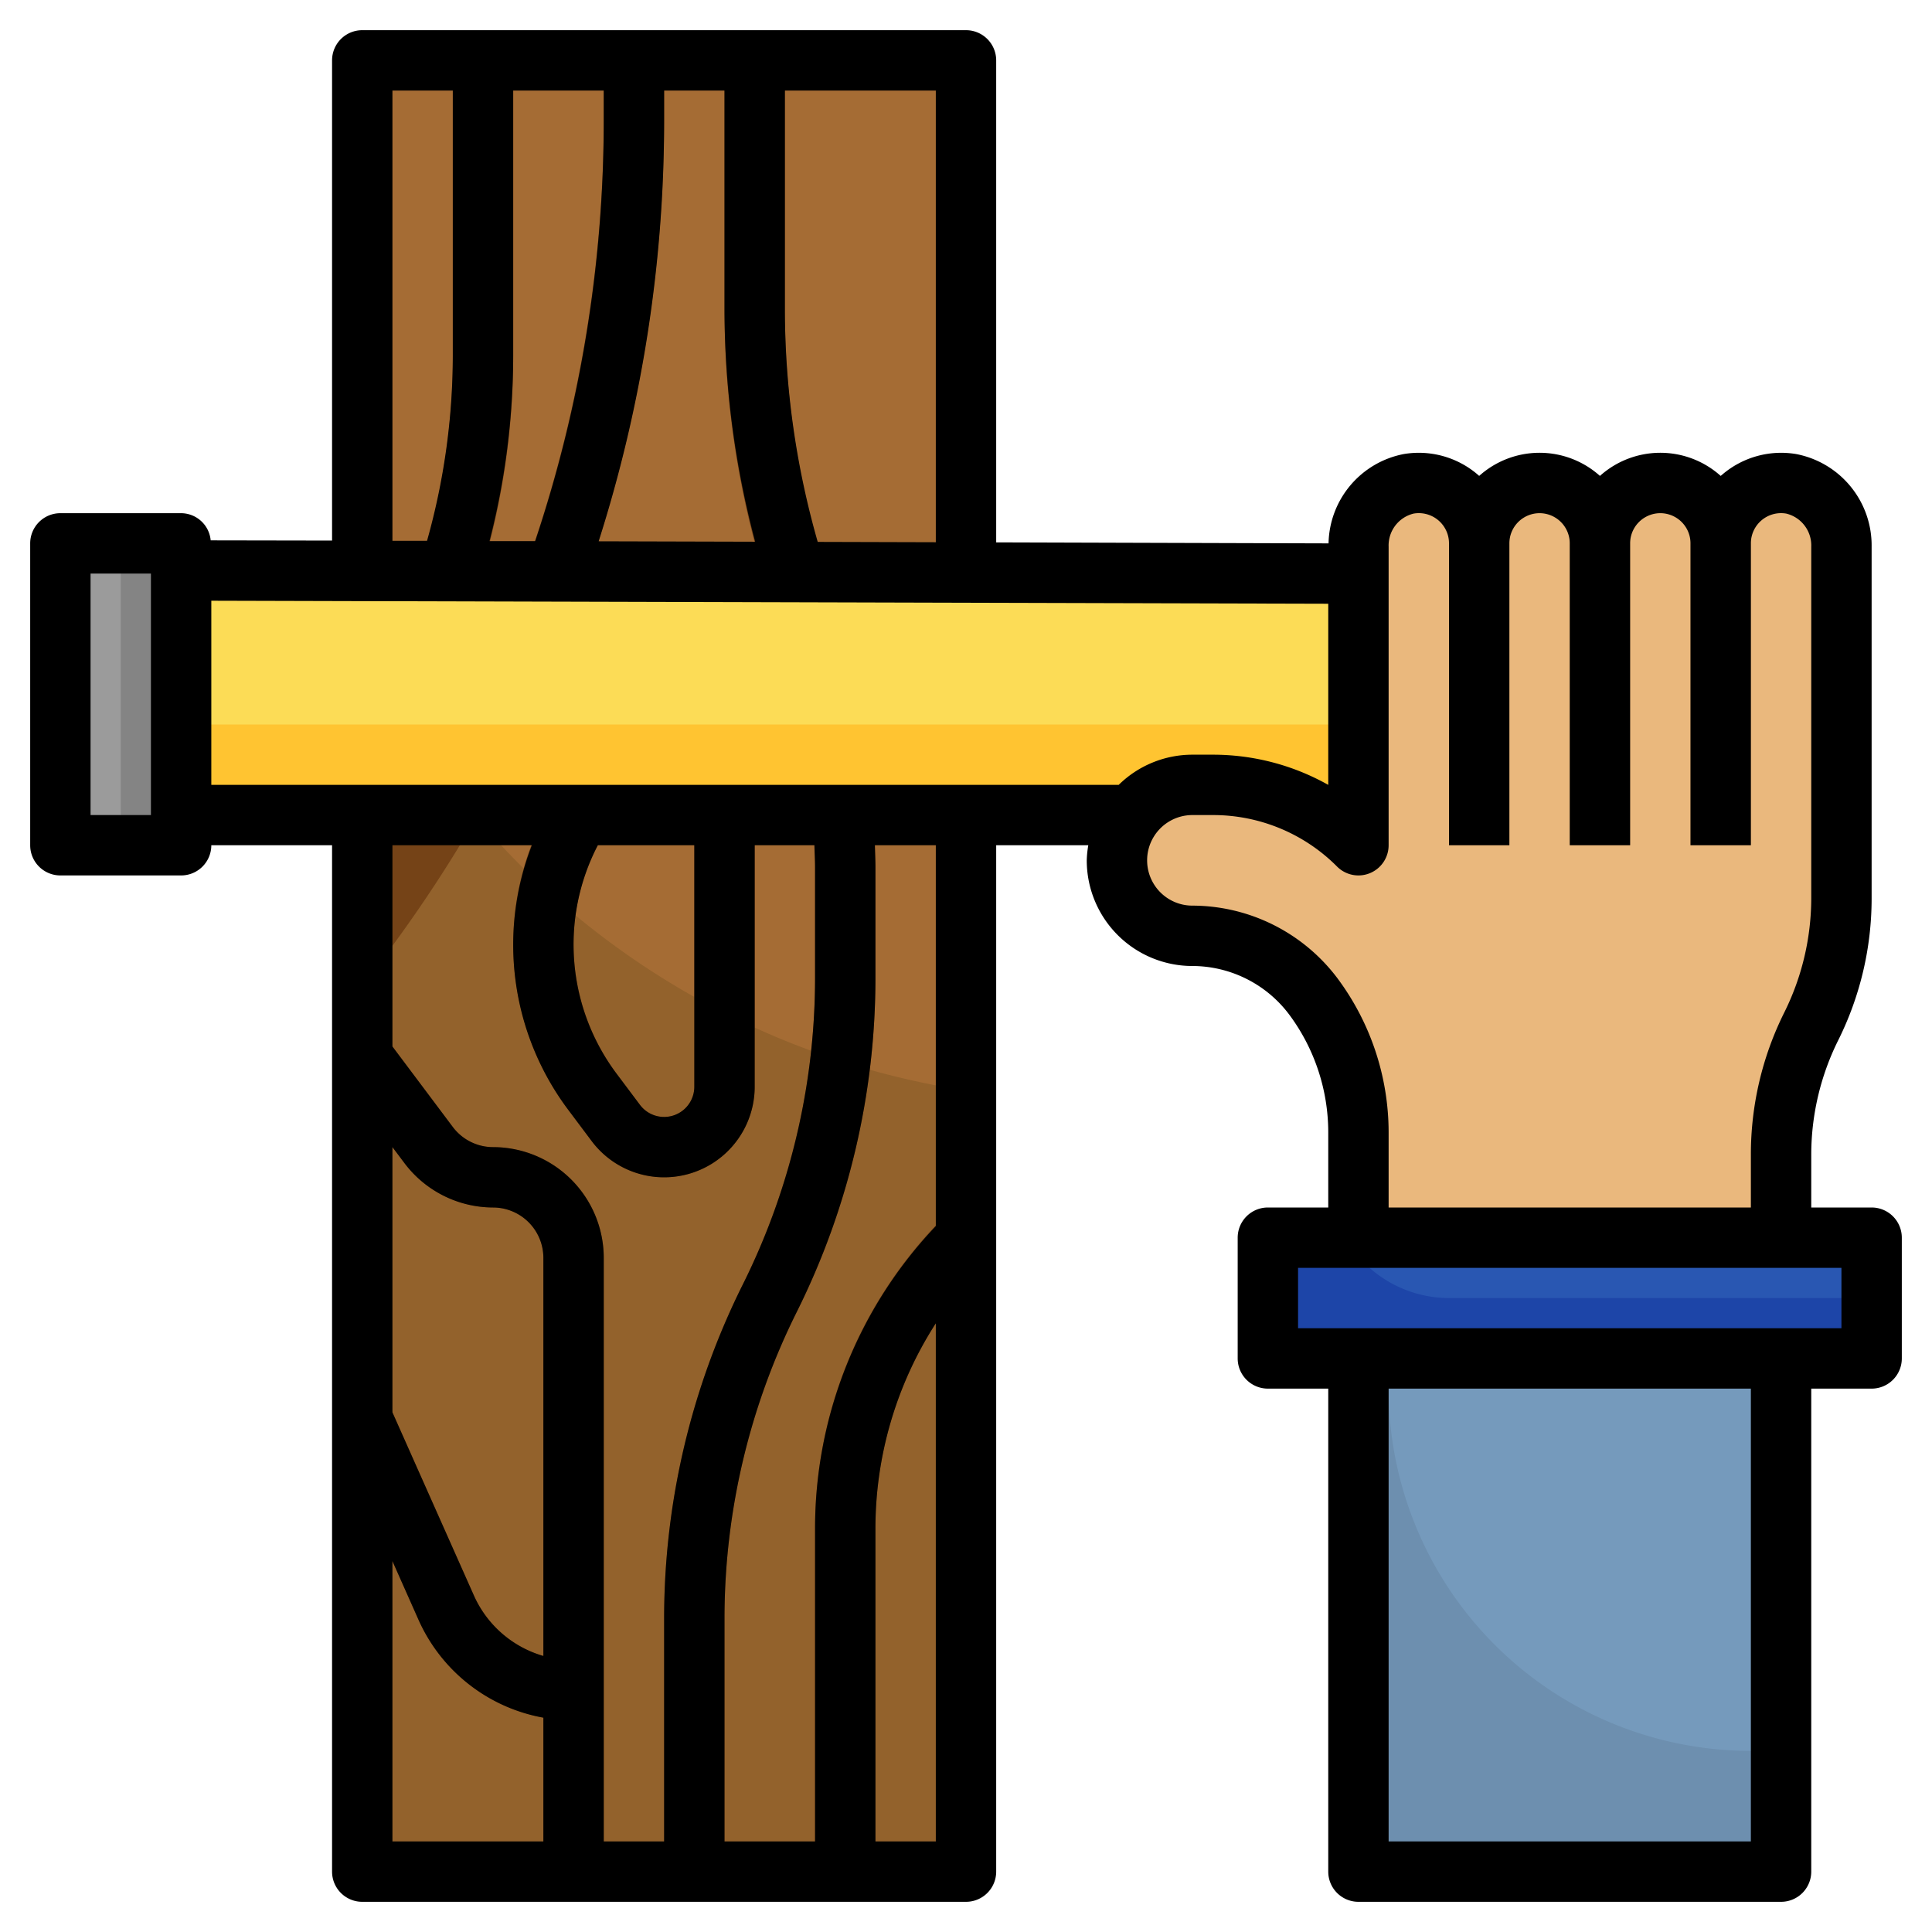 <svg id="Layer_3" height="512" viewBox="0 0 64 64" width="512" xmlns="http://www.w3.org/2000/svg" data-name="Layer 3"><path d="m12 2h20v60h-20z" fill="#93622c"/><path d="m12 21.233a26.576 26.576 0 0 0 20 14.893v-34.126h-20z" fill="#a56c34"/><g fill="#754317"><path d="m25 36v-10.084a2.915 2.915 0 0 0 -5.415-1.5l-1.274 2.124a9.189 9.189 0 0 0 .528 10.245l.761 1.015a3 3 0 0 0 5.4-1.8zm-4.562-.416a7.192 7.192 0 0 1 -.413-8.015l1.275-2.125a.915.915 0 0 1 1.7.472v10.084a1 1 0 0 1 -1.8.6z"/><path d="m31.293 40.293a14.556 14.556 0 0 0 -4.293 10.364v11.343h2v-11.343a12.555 12.555 0 0 1 3-8.174v-2.842z"/><path d="m26.4 43.447a24.807 24.807 0 0 0 2.6-11.037v-3.666a30.137 30.137 0 0 0 -1.552-9.56 28.2 28.2 0 0 1 -1.448-8.928v-8.256h-2v8.256a30.137 30.137 0 0 0 1.552 9.56 28.2 28.2 0 0 1 1.448 8.928v3.666a22.782 22.782 0 0 1 -2.395 10.143 24.807 24.807 0 0 0 -2.605 11.037v8.41h2v-8.41a22.782 22.782 0 0 1 2.4-10.143z"/><path d="m12.769 25.64c.022-.027.043-.056.063-.085a24.736 24.736 0 0 0 4.168-13.766v-9.789h-2v9.789a22.723 22.723 0 0 1 -3 11.3v3.473z"/><path d="m16.333 38a1.672 1.672 0 0 1 -1.333-.667l-2.155-2.873-.845-1.571v3.777l1.4 1.866a3.685 3.685 0 0 0 2.933 1.468 1.669 1.669 0 0 1 1.667 1.667v13.189a3.619 3.619 0 0 1 -2.3-2l-2.753-6.189-.947-2.646v5.442l1.867 4.2a5.62 5.62 0 0 0 4.133 3.237v5.1h2v-20.333a3.671 3.671 0 0 0 -3.667-3.667z"/><path d="m12 29.29v3.271l.8-.961a46.3 46.3 0 0 0 9.2-27.6v-2h-2v2a44.277 44.277 0 0 1 -8 25.29z"/></g><path d="m47 19-41-.107v8.107h41z" fill="#ffc431"/><path d="m2 18h4v10h-4z" fill="#848484"/><path d="m2 18h2v10h-2z" fill="#9b9b9b"/><path d="m6 24h41v-5l-41-.107z" fill="#fcdc56"/><path d="m45 45h14v17h-14z" fill="#6d8faf"/><path d="m42 41h20v4h-20z" fill="#1d45a8"/><path d="m59 41v-2.764a9.468 9.468 0 0 1 1-4.236 9.468 9.468 0 0 0 1-4.236v-11.657a2.075 2.075 0 0 0 -1.664-2.08 2 2 0 0 0 -2.336 1.973 2 2 0 0 0 -4 0 2 2 0 0 0 -4 0 2 2 0 0 0 -2.336-1.973 2.075 2.075 0 0 0 -1.664 2.08v9.893a6.826 6.826 0 0 0 -4.828-2h-.672a2.5 2.5 0 0 0 -2.5 2.5 2.5 2.5 0 0 0 2.5 2.5 5 5 0 0 1 4 2 7.5 7.5 0 0 1 1.5 4.5v3.5z" fill="#eab87d"/><path d="m50 28v-11.723a1.994 1.994 0 0 0 -1 1.723 2 2 0 0 0 -1-1.727v11.727z" fill="#d39d63"/><path d="m54 28v-11.723a1.994 1.994 0 0 0 -1 1.723 1.994 1.994 0 0 0 -1-1.723v11.723z" fill="#d39d63"/><path d="m58 28v-11.727a2 2 0 0 0 -1 1.727 1.994 1.994 0 0 0 -1-1.723v11.723z" fill="#d39d63"/><path d="m48 43h14v-2h-17.445a3.982 3.982 0 0 0 3.445 2z" fill="#2957b2"/><path d="m46 46a12 12 0 0 0 12 12c.338 0 .669-.023 1-.05v-12.95h-12.95c-.027.331-.05.662-.05 1z" fill="#759abc"/><path d="m62 40h-2v-1.764a8.522 8.522 0 0 1 .9-3.789 10.533 10.533 0 0 0 1.1-4.683v-11.657a3.082 3.082 0 0 0 -2.5-3.066 3 3 0 0 0 -2.439.673l-.061.051a2.994 2.994 0 0 0 -4 0 2.994 2.994 0 0 0 -4 0l-.058-.051a3 3 0 0 0 -2.44-.673 3.072 3.072 0 0 0 -2.492 2.959l-11.01-.033v-15.967a1 1 0 0 0 -1-1h-20a1 1 0 0 0 -1 1v15.907l-4.021-.007a.989.989 0 0 0 -.979-.9h-4a1 1 0 0 0 -1 1v10a1 1 0 0 0 1 1h4a1 1 0 0 0 1-1h4v34a1 1 0 0 0 1 1h20a1 1 0 0 0 1-1v-34h3.051a3.443 3.443 0 0 0 -.051.5 3.5 3.5 0 0 0 3.5 3.5 4.02 4.02 0 0 1 3.2 1.6 6.544 6.544 0 0 1 1.3 3.9v2.5h-2a1 1 0 0 0 -1 1v4a1 1 0 0 0 1 1h2v16a1 1 0 0 0 1 1h14a1 1 0 0 0 1-1v-16h2a1 1 0 0 0 1-1v-4a1 1 0 0 0 -1-1zm-31-22.038-3.912-.011a28.158 28.158 0 0 1 -1.088-7.695v-7.256h5zm-14-14.962h3v1a43.882 43.882 0 0 1 -2.271 13.925h-1.514a24.756 24.756 0 0 0 .785-6.136zm5 1v-1h2v7.256a30.171 30.171 0 0 0 1.016 7.689l-5.185-.014a45.841 45.841 0 0 0 2.169-13.931zm-9-1h2v8.789a22.773 22.773 0 0 1 -.854 6.126h-1.146zm-8 24h-2v-8h2zm2-7.1 37 .1v6a7.786 7.786 0 0 0 -3.828-1h-.672a3.485 3.485 0 0 0 -2.442 1h-30.058zm12.805 8.1h3.195v8a1 1 0 0 1 -1.8.6l-.762-1.016a7.128 7.128 0 0 1 -.633-7.584zm-2.185 0a9.1 9.1 0 0 0 1.219 8.785l.761 1.015a3 3 0 0 0 5.4-1.8v-8h1.978c.006.248.022.5.022.744v3.666a22.782 22.782 0 0 1 -2.395 10.143 24.807 24.807 0 0 0 -2.605 11.037v7.41h-2v-19.333a3.671 3.671 0 0 0 -3.667-3.667 1.672 1.672 0 0 1 -1.333-.667l-2-2.666v-6.667zm-4.62 10 .4.532a3.685 3.685 0 0 0 2.933 1.468 1.669 1.669 0 0 1 1.667 1.667v13.189a3.619 3.619 0 0 1 -2.3-2l-2.7-6.069zm0 13.714.867 1.951a5.62 5.62 0 0 0 4.133 3.235v4.1h-5zm16 9.286v-10.343a12.563 12.563 0 0 1 2-6.82v17.163zm2-20.384a14.543 14.543 0 0 0 -4 10.041v10.343h-3v-7.41a22.782 22.782 0 0 1 2.4-10.143 24.807 24.807 0 0 0 2.6-11.037v-3.666c0-.249-.016-.5-.022-.744h2.022zm13.3-8.216a6.029 6.029 0 0 0 -4.8-2.4 1.5 1.5 0 0 1 0-3h.672a5.789 5.789 0 0 1 4.121 1.707 1 1 0 0 0 1.707-.707v-9.893a1.086 1.086 0 0 1 .824-1.093 1 1 0 0 1 1.176.986v10h2v-10a1 1 0 0 1 2 0v10h2v-10a1 1 0 0 1 2 0v10h2v-10a1 1 0 0 1 1.175-.986 1.085 1.085 0 0 1 .825 1.093v11.657a8.522 8.522 0 0 1 -.9 3.789 10.533 10.533 0 0 0 -1.1 4.683v1.764h-12v-2.5a8.556 8.556 0 0 0 -1.7-5.1zm13.7 28.6h-12v-15h12zm3-17h-18v-2h18z"/></svg>